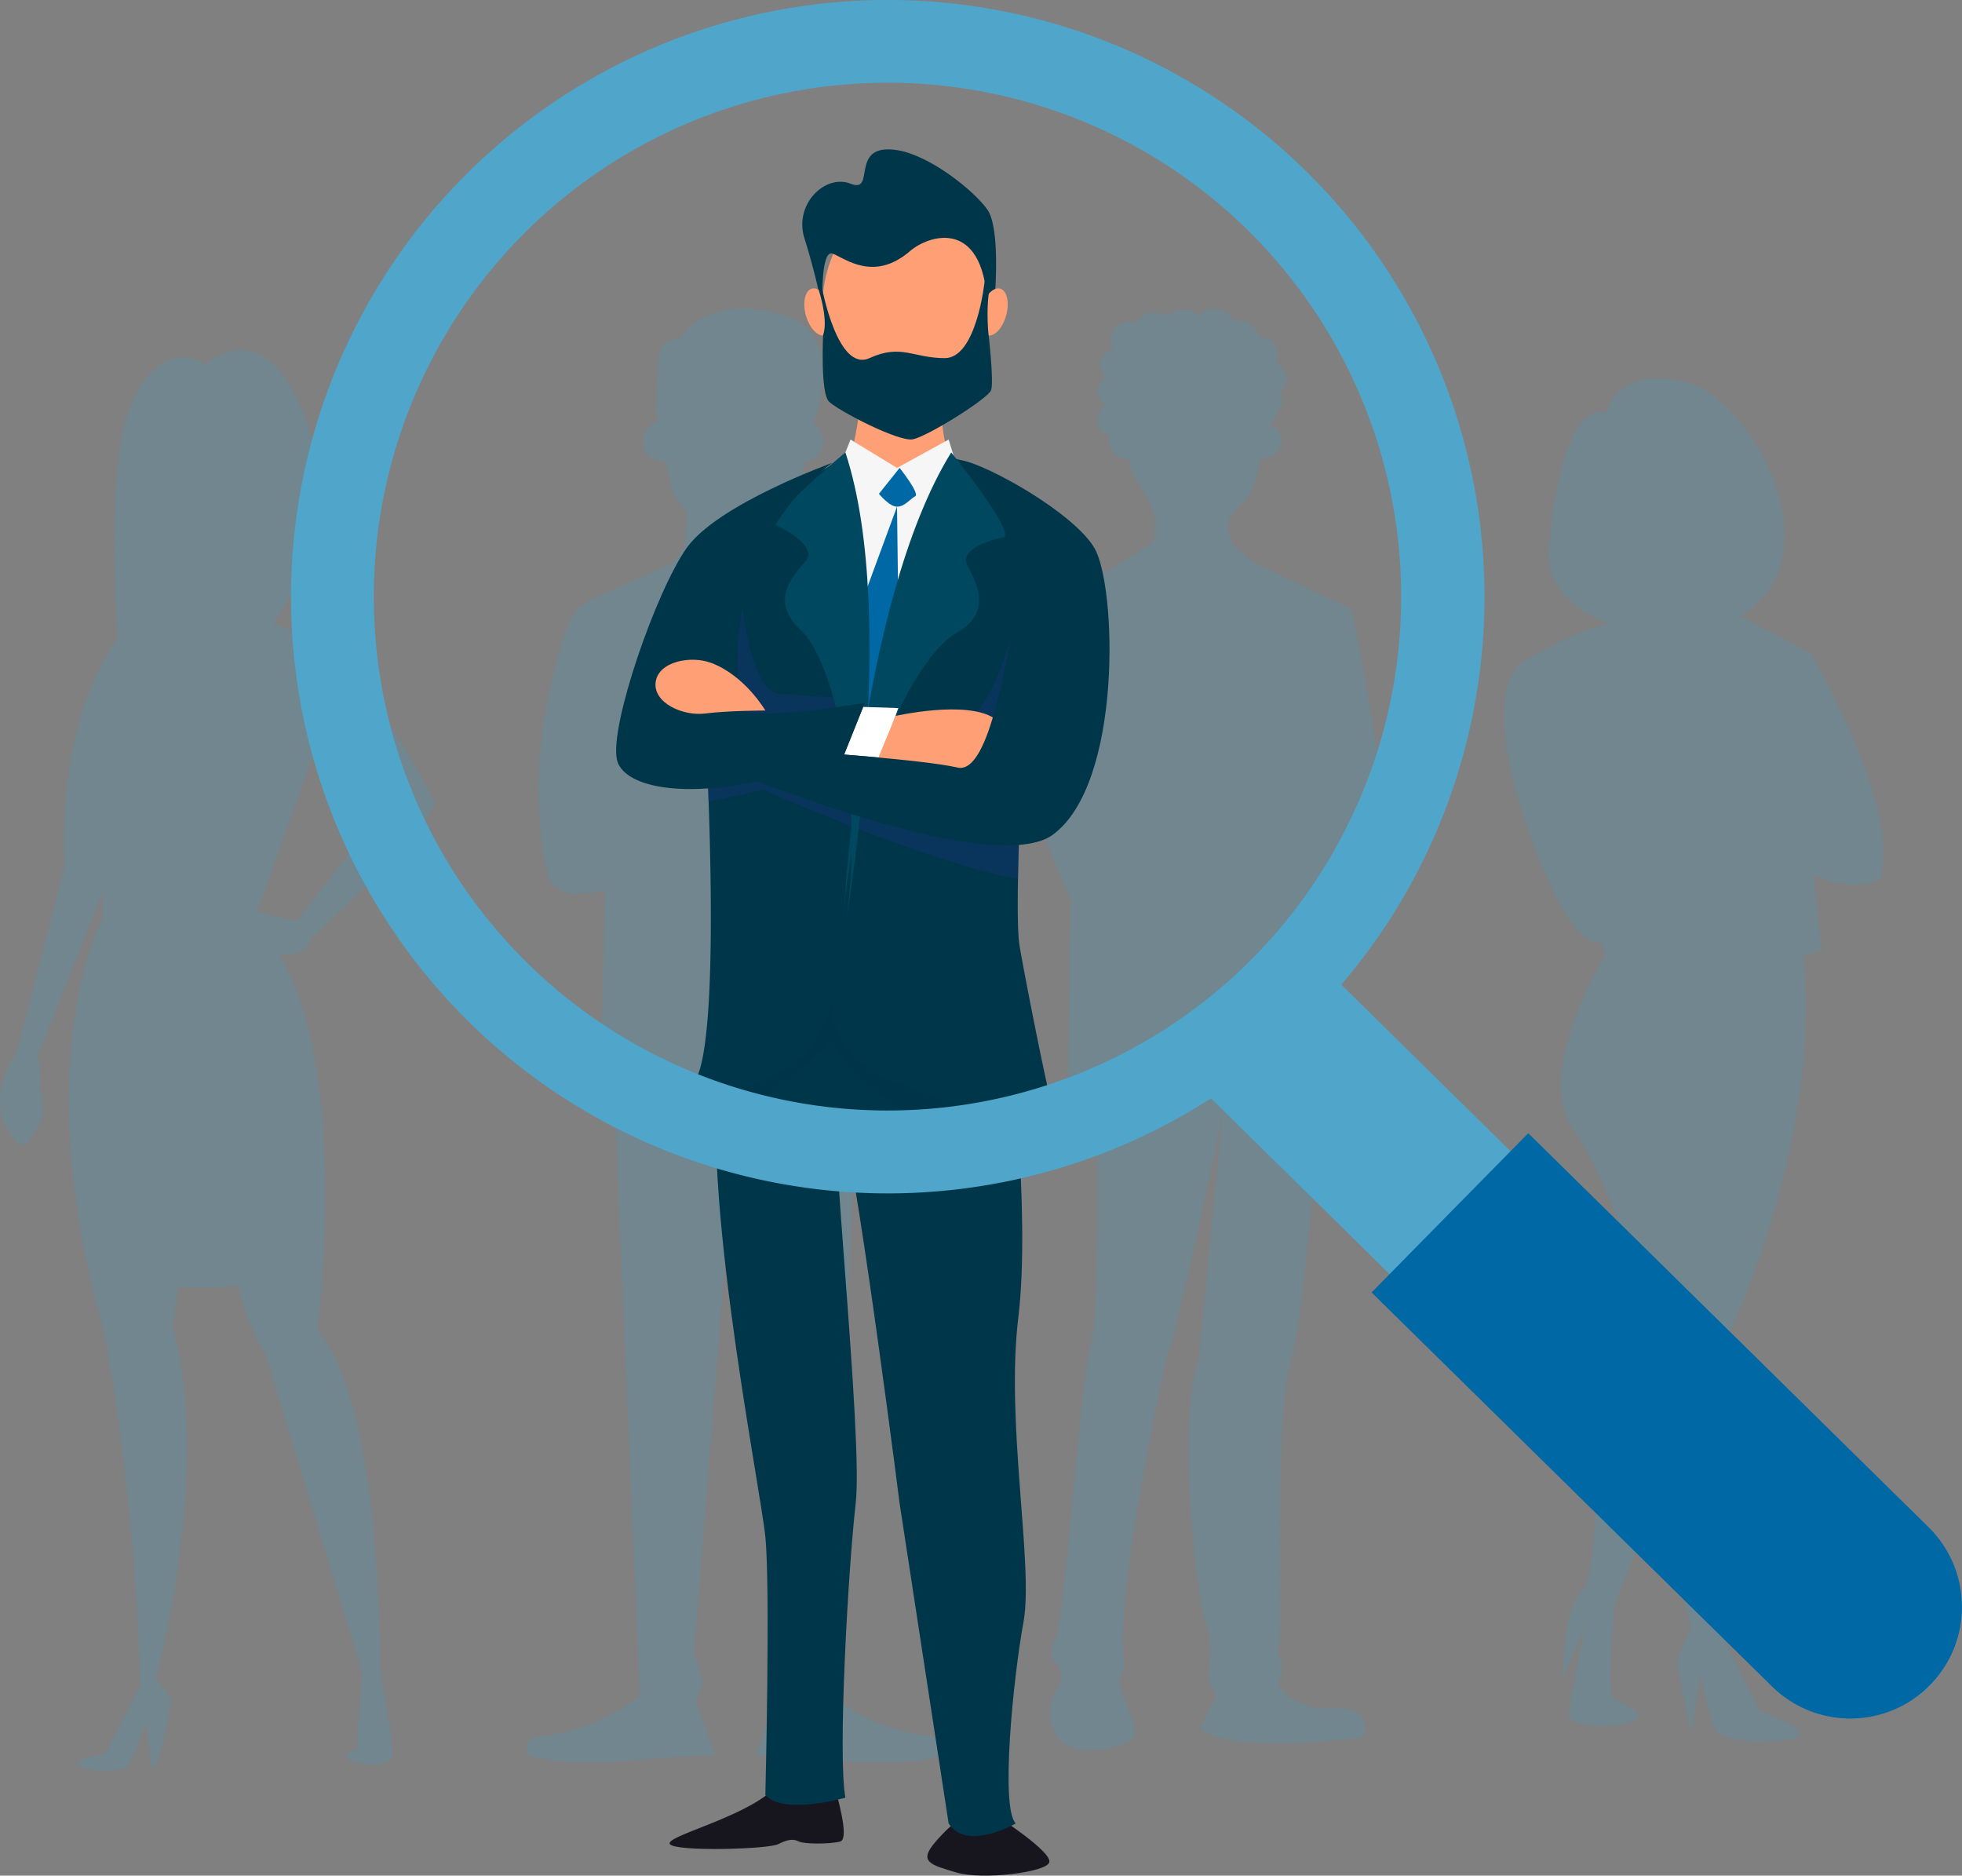 <svg xmlns="http://www.w3.org/2000/svg" viewBox="0 0 304.88 291.41" xmlns:v="https://vecta.io/nano"><rect x="0" y="0" width="304.88" height="291.41" fill="#808080" stroke="none"/><style><![CDATA[.D{isolation:isolate}.J,.L,.H{mix-blend-mode:multiply}.R{fill:#003649}.S{fill:#ff9f75}]]></style><defs><clipPath id="A"><path d="M156.64 158.14s3.61 30.09 1.6 46.54 2.41 38.5.8 47.33-3.61 28.88-1.2 31.29c0 0-7.62 4.41-10.43 0l-7.62-49.74c-1.62-12.83-8-61-9.63-61.38s4 50.95 2.81 61.38-2.81 39.31-1.6 45.73c0 0-9.63 2.8-12.44-.4 0 0 .8-32.1 0-40.12S107.7 179 112.51 163s29.69-45.77 44.13-4.86z" class="R"/></clipPath><clipPath id="B"><path d="M147.61 71.1h-16.44l-18.66 10.83-3 29.28s2.8 47.34-1.21 56.16 15.24-1.2 17.25-4a45.61 45.61 0 0 0 4-8s-2 8 9.63 12.83 25.67 7.22 24.87 5.62-4.81-22.06-5.62-26.88.4-28.08.4-28.08 13.45-36.93-11.22-47.76z" class="R"/></clipPath><clipPath id="C"><path d="M146.21 61.47c0 .4 0 7.62 1.6 9.63s-8 2.41-8 2.41l-7.09-4.89s1.47-6.75 1.07-10 12.42 2.85 12.42 2.85z" class="S"/></clipPath><clipPath id="D"><path d="M147.41 68.29l1.61 5.22-8.43 29.68-6.83 19.5-4.4-35.55.94-14.17 1.87-4.68 7.22 4.41 8.02-4.41z" fill="#f5f6f5"/></clipPath></defs><g class="D"><g><g><g fill="#4e95ad"><path d="M204.76 174.57l2.4-.69 1.6-36.95c3.09.8 6.52-1 6.52-1 1.83-7.55-5.26-41.29-5.26-41.29l-15.1-7.21-3.15-2.51c-3-6.52 1.94-4.35 3.61-11.33 0 0 .2-.94.44-2.41h.18a3 3 0 0 0 3.2-2.75 2.74 2.74 0 0 0-1.86-2.43 2.64 2.64 0 0 0 .92-1.81 2.53 2.53 0 0 0 1-2.22 2.28 2.28 0 0 0-.42-1.11 2.55 2.55 0 0 0 1.11-2.32 2.61 2.61 0 0 0-1.84-2.14 2.46 2.46 0 0 0 .48-1.43 2.84 2.84 0 0 0-3-2.63h-.06a2.87 2.87 0 0 0-3-2.52 3.41 3.41 0 0 0-.85.11 3 3 0 0 0-2.92-1.94 3.21 3.21 0 0 0-2.51 1.15 3.31 3.31 0 0 0-4.88.07 3.32 3.32 0 0 0-2-.65 3.05 3.05 0 0 0-2.8 1.63 3.45 3.45 0 0 0-1-.14 2.86 2.86 0 0 0-3 2.63 2.39 2.39 0 0 0 .54 1.49 2.7 2.7 0 0 0-2.14 2.51 2.45 2.45 0 0 0 1 1.92 2.57 2.57 0 0 0-1.37 2.2 2.54 2.54 0 0 0 1.27 2.14 2.57 2.57 0 0 0-1.38 2.21 2.67 2.67 0 0 0 2 2.46 3.57 3.57 0 0 0-.08.74c0 1.58 1 2.86 2.23 2.86a1.65 1.65 0 0 0 .66-.13 11.77 11.77 0 0 0 1.11 3.33s4.75 6 2.69 9.84c-.23.43-19.62 12.24-19.62 12.24-7.77 13 6.87 43.12 6.87 43.12l-.46 32.38 4.58.68s.57 31.57-1 36.49-3.89 41.87-5.49 45.53.57 3 .91 5.38-3.2 4-1 9 11.44 2.29 12.35.8-3.08-8.23-2.17-9.49.57-1.49.46-3.55a40.32 40.32 0 0 1 0-4.11c.23-12 6.75-42 6.75-42C182.91 207.51 190 173 190 173l-3.66 37.74c-3.89 12.24.23 39.24.8 40.73a13.6 13.6 0 0 1 .8 7.09c-.46 3.32 1.15 4.8 1.15 4.8l-2.64 5.15c5.38 4.35 25.4 1.37 25.4 1.37s2.17-4.69-4.81-4.46-8.46-4-8.46-4c1.72-1.95-.69-5.15.11-6.06s-.8-34.09 1.72-43.13 4.35-37.66 4.35-37.66zm44.77-110.36s1.38-7.29 12.11-4.94 23.94 27.5 8.8 36.43l11 5.88s14 23.73 10.73 35c0 0-4.13 2.35-10.45-.7l1.37 11.75-3 .94s4.68 26.09-14.3 64.87l2.47 42.07 5.23 10.34s10.73 3.76 3.85 4.46-10.45-.47-11-1.88-2.2-8.46-2.2-8.46-1.1 9.64-1.38 8.93-2.2-11-2.2-11l2.2-5.17-5.23-20.22-6.6 16.69s-1.38 13.63-.28 14.57 6.33 2.59 2.76 3.76-9.91.71-9.64-1.41c.12-.86.55-3.22 1-5.74l1.46-7.65-3.3 8s-.28-10.81 3-13.63 0-28.44 9.35-36l-.55-10.81s-3.85-15.52-10.18-24.68 4.95-27.26 4.95-27.26l-.82-2.12s-2.2 1.65-6.33-5.87-13.76-32.91-5.23-37.84 12.93-5.64 12.93-5.64-9.63-3.06-9.35-10.82 3.05-23.97 8.83-21.85zM49.27 206.71s.62-4.53 1-11.27c-2 1-2 1 0 0 .73-13 .57-34.3-6.76-47l2.69-.38a2.13 2.13 0 0 0 1.74-1.53 2.08 2.08 0 0 1 .61-1c2.73-2.48 16.94-15.57 19-20.8 0 0-10-20.5-19.62-25.75l-5.43-2.11s7.88-10.86 7-22.25-7.76-25.84-17.55-18c0 0-5.95-4.58-11 4.88s-2.62 37.66-2.62 37.66S9 110.17 10 134.7l-7.36 28.73c-.53.53-4.36 6.31-1.73 11.57s4 1.58 4 1.58 3-3.33 1.23-7.19c0 0 .53-3.5-.35-5.25L16 138.55v4.11s-10.12 17.85-2.42 53.79a154.23 154.23 0 0 0 2.58 10.4 350.3 350.3 0 0 1 5.59 55.19l-5.44 10.52s-6 .7-3.68 1.93 7.18.17 7.18.17l3-7 .7 7c1.58-.17 3.16-10.69 3.16-10.69l-2.46-3.15s8.88-32.61 2.63-54.49a56.06 56.06 0 0 1 .91-6.45 42.25 42.25 0 0 0 9.08-.21h0c1.05-.14 1.15-.14.09 0 1.45 4.92 2.93 8.87 4.29 10.51l15.07 49.62-.88 11.91s-3.15 1.05-.52 1.93 6.13.7 6.13-1.23-1.93-12.61-1.93-13.31.18-41.53-9.81-52.39zm-9.33-65l9-25.29 10.34 9.81-13.16 16.87zM145 269.83a31.36 31.36 0 0 1-15.85-6.34l4-93.82 2.16-.29-.72-31a31.91 31.91 0 0 0 4.75.43 4.18 4.18 0 0 0 4.1-3.22c3.76-16.13-.93-32.23-3.17-38.53a6.79 6.79 0 0 0-3.62-3.91l-12.39-5.49-1.63-2.45-.4-3.84a4 4 0 0 1 1-3.1 3.92 3.92 0 0 0 1-2l.85-4.62h0a3 3 0 0 0 2.81-3.1 3.15 3.15 0 0 0-1.44-2.7c4.31-13.35-2.74-16.1-2.74-16.1-13.26-5.48-18.16 3-18.16 3-3.74-.57-3.31 4.61-3.31 4.61l-.23 6a13.28 13.28 0 0 0 .11 2.19 3.05 3.05 0 0 0-2.19 3 3 3 0 0 0 2.81 3.1 2.26 2.26 0 0 0 .69-.1l1.06 4.7a3.47 3.47 0 0 0 .79 1.55l.8.9a2.66 2.66 0 0 1 .65 2l-.46 4.61-1.73 2.16-12.65 5.7a6.79 6.79 0 0 0-3.62 3.91c-2.25 6.3-6.93 22.4-3.17 38.53a4.17 4.17 0 0 0 4.1 3.22 31.91 31.91 0 0 0 4.8-.43l-.72 31 2.16.29 4 93.82a31.42 31.42 0 0 1-15.86 6.34s-2.45.14-1.58 2.73c0 0 4 2 15.27 1s13.84-.86 13.84-.86l-3-8.5 1.15-2.89-1.44-4.46 6.49-81.68 6.48 81.68-1.44 4.46 1.15 2.89-3 8.5s2.59-.15 13.83.86 15.28-1 15.28-1c.8-2.58-1.61-2.75-1.61-2.75z" opacity=".3"/></g><g fill="#17161e"><path d="M129.76 277.68c0 .4 2.41 8 .8 8.43s-5.61.4-6.41 0-1.61-.41-3.21.4-16 1.2-16.85 0 11.23-4 16-8.43 9.67-.4 9.67-.4zm25.67 4.82s8 5.21 7.63 6.81-10.43 2.81-14.44 1.61-6-1.61-3.21-4.81 5.59-5.62 10.02-3.61z"/></g><path d="M156.64 158.14s3.61 30.09 1.6 46.54 2.41 38.5.8 47.33-3.61 28.88-1.2 31.29c0 0-7.62 4.41-10.43 0l-7.62-49.74c-1.62-12.83-8-61-9.63-61.38s4 50.95 2.81 61.38-2.81 39.31-1.6 45.73c0 0-9.63 2.8-12.44-.4 0 0 .8-32.1 0-40.12S107.7 179 112.51 163s29.69-45.77 44.13-4.86z" class="R"/><g clip-path="url(#A)"><path class="H R" d="M161.05 178.2s-24.47-1.34-31.69-16.71h0s-17.25 18.32-24.87 12.7S133 144.11 133 144.11s31.66 17.24 28.05 34.09z" opacity=".35"/></g><path d="M147.61 71.1h-16.44l-18.66 10.83-3 29.28s2.8 47.34-1.21 56.16 15.24-1.2 17.25-4a45.61 45.61 0 0 0 4-8s-2 8 9.63 12.83 25.67 7.22 24.87 5.62-4.81-22.06-5.62-26.88.4-28.08.4-28.08 13.45-36.93-11.22-47.76z" class="R"/><g clip-path="url(#B)" fill="#1a3580"><path class="J" d="M107.7,125.05s8-1.6,10.83-2.41c0,0,40.51,18.06,47.33,13.64s-18.85-12-18.85-12l-36.5-10.43Z" opacity=".35"/><path class="J" d="M158.24 96.17c-.56 0-4 14.66-7.62 14.75s-10.83.09-10.83.09l-1.2-2-17.65-1.21c-4.82-.8-6-17-6-17s-7.22 13.44-8 16.25 3.21 9.36 3.21 9.36 43.72 9.09 47.73 1.47 6.78-21.31.36-21.71z" opacity=".35"/></g><path d="M146.21 61.47c0 .4 0 7.62 1.6 9.63s-8 2.41-8 2.41l-7.09-4.89s1.47-6.75 1.07-10 12.42 2.85 12.42 2.85z" class="S"/><g clip-path="url(#C)"><ellipse class="L S" cx="140.59" cy="56.66" rx="10.83" ry="10.43" opacity=".37"/></g><ellipse cx="140.59" cy="48.03" rx="12.84" ry="17.05" class="S"/><path d="M153.43 47l1.2-1.6s.8-10-1.2-12.84-8.83-8.4-14-9.23c-7.62-1.2-3.21 6.82-7.22 5.22S123.34 31.79 125 37s2.81 10.83 2.81 10.83-.4-9.22 1.6-8.42 6.42 4.41 12-.4c2.86-2.46 11.21-5.22 12.02 7.99z" class="R"/><g class="S"><path d="M152.48 47.93c-.55 2-.13 3.87.94 4.16S155.8 51 156.35 49s.13-3.87-.93-4.16-2.42 1.09-2.94 3.09zm-23.38 0c.55 2 .13 3.87-.93 4.16S125.78 51 125.23 49s-.13-3.87.94-4.16 2.38 1.09 2.93 3.09z"/></g><path d="M147.41 68.29l1.61 5.22-8.43 29.68-6.83 19.5-4.4-35.55.94-14.17 1.87-4.68 7.22 4.41 8.02-4.41z" fill="#f5f6f5"/><g clip-path="url(#D)" fill="#0068a5"><path d="M139.79,72.7s3.21,4,2.41,4.42-1.61,1.6-2.81,1.6-2.81-2-2.81-2Z"/><path d="M139.39 78.72l.2 15.83-3.91 17.56-2.31-4.91.4-13.24 5.62-15.24z"/></g><g fill="#004760"><path d="M147.81 70.3s10.43 12.83 8 13.23-6.42 2-5.62 4 4.81 7.22-1.6 10.83-16.42 24.08-17.59 45.34c0 0 2.3-49.96 16.81-73.4z"/><path d="M131.37 70.3s-12.79 10.5-10.55 11.45 5.78 3.44 4.53 5.2-6.36 5.91-.95 10.91 10.4 27.23 6.63 48.19c-.03 0 8.97-49.58.34-75.75z"/></g><path d="M134.13 109.83l5.46.18-2.73 7.7-5.69-.48 2.96-7.4z" fill="#fff"/><path d="M139.16 111.23s10.93-2.49 15.31.35-.47 9.66-6.47 8.42-11.63-2-11.63-2z" class="S"/><g class="R"><path d="M151,73.91c-2.4-3.07-3.44-2.75-1.6-2.41,4.28.79,17.48,8.24,20.66,13.64,3.45,5.88,4.41,36.5-6.42,44.52-9,6.69-47.34-8.82-47.34-8.82l9.63-4s17.65,1.2,22.87,2.41,7.71-19.11,8.62-21.26C163.86,82.73,151,73.91,151,73.91Z"/><path d="M129.36 71.9s-17.85 6.42-22.66 13.24-12 27.68-10.83 32.89 15.24 7.2 35.3-.81l3.21-8s-18.93 3.11-19.26.8c-3.81-26.49 14.24-38.12 14.24-38.12z"/></g><path d="M118.93 110.39s-3.16-5.43-8.42-7.4c-3.21-1.2-8.23-.2-8.63 3s4.22 5.31 7.73 4.86 9.32-.46 9.32-.46z" class="S"/><path d="M153 43.73s-1.23 11.91-6.18 11.91-6.75-2.25-11.71 0-7.38-10.92-7.38-10.92l-.72-.33s1.8 5 .9 7.65c0 0-.45 9 .9 10.35s10.81 6.31 13.06 5.86 11.7-6.31 12.15-7.66-.45-9-.45-9-.45-5 .45-7.65-1.02-.21-1.02-.21z" class="R"/><path d="M281,262l-95.78-94.27L204,148.62l95.79,94.27a13.39,13.39,0,0,1,.15,18.94h0A13.4,13.4,0,0,1,281,262Z" fill="#50a5ca"/><path d="M275.34 262l-62.21-61.2 24.35-24.74 62.21 61.22a17.36 17.36 0 0 1 .2 24.55h0a17.36 17.36 0 0 1-24.55.17z" fill="#0068a5"/><path d="M72.88 158.79a92.73 92.73 0 1 1 131.14-1 92.83 92.83 0 0 1-131.14 1zm121.05-123a79.84 79.84 0 1 0 .9 112.91 79.93 79.93 0 0 0-.9-112.91z" fill="#50a5ca"/></g></g></g></svg>
